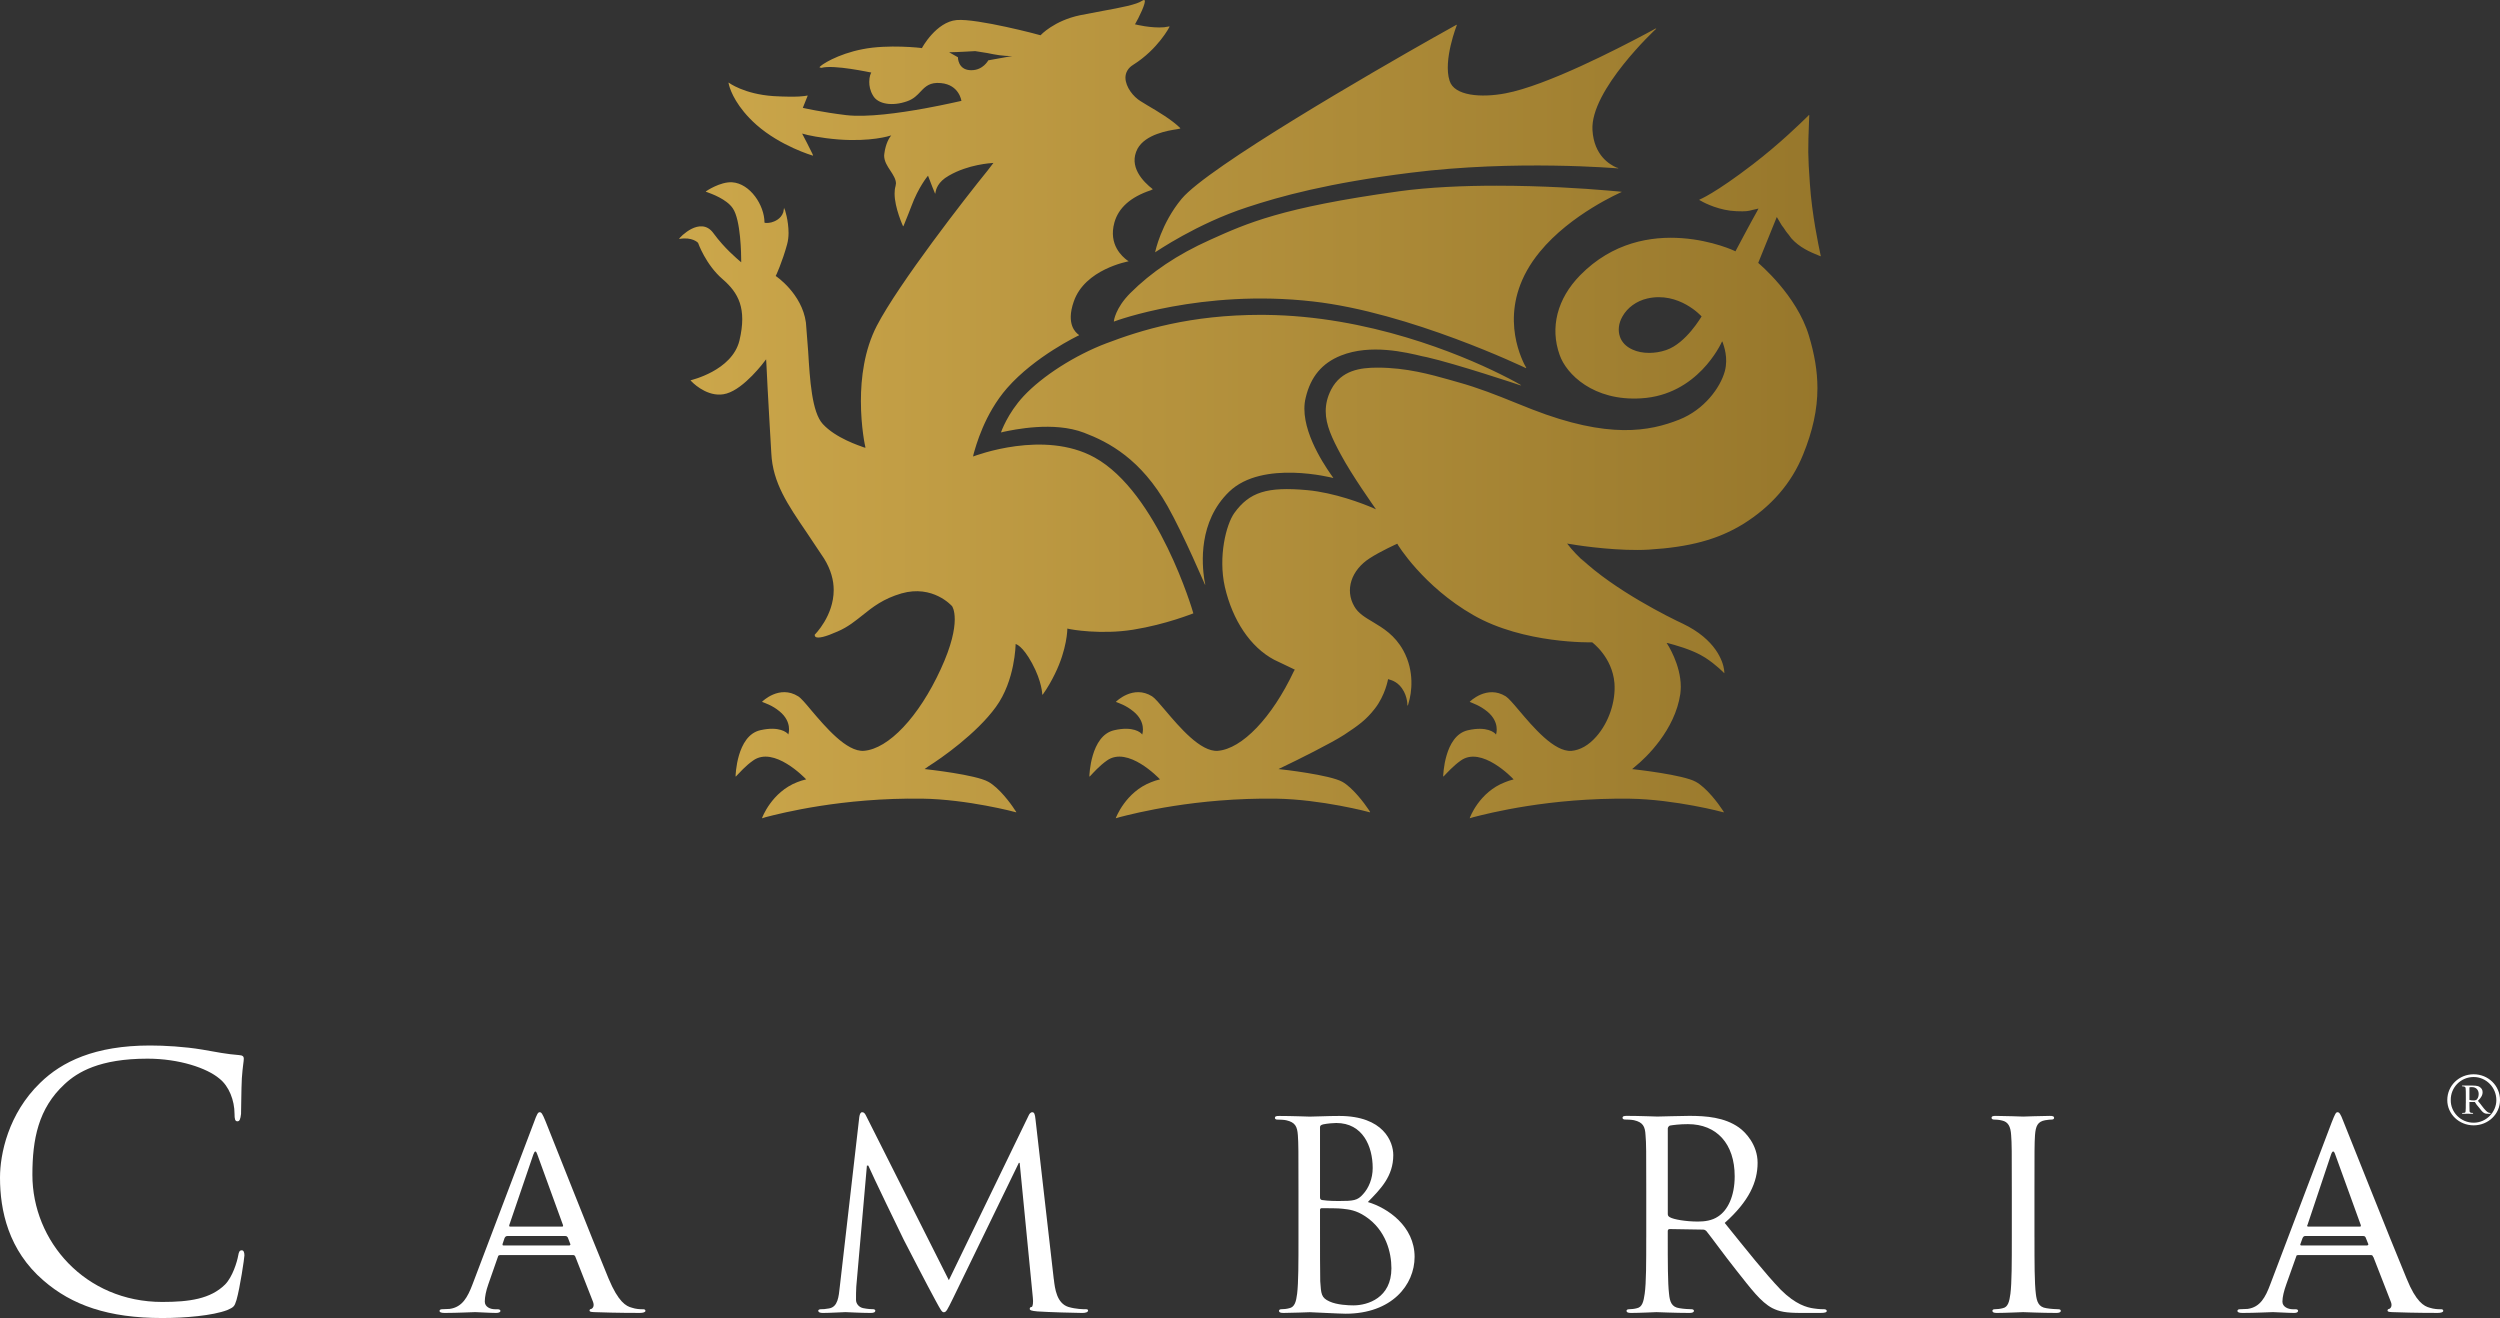<?xml version="1.0" encoding="UTF-8"?>
<!-- Creator: CorelDRAW -->
<svg xmlns="http://www.w3.org/2000/svg" xmlns:xlink="http://www.w3.org/1999/xlink" xmlns:xodm="http://www.corel.com/coreldraw/odm/2003" xml:space="preserve" width="86.701mm" height="45.71mm" version="1.1" style="shape-rendering:geometricPrecision; text-rendering:geometricPrecision; image-rendering:optimizeQuality; fill-rule:evenodd; clip-rule:evenodd" viewBox="0 0 1792.04 944.79">
 <rect x="0" y="0" width="1792.04" height="944.79" fill="#333333" stroke="none"/>
 <defs>
  <style type="text/css">
   <![CDATA[
    .fil1 {fill:white}
    .fil0 {fill:url(#id0)}
   ]]>
  </style>
  <linearGradient id="id0" gradientUnits="userSpaceOnUse" x1="486.56" y1="292.96" x2="1305.01" y2="292.96">
   <stop offset="0" style="stop-opacity:1; stop-color:#CCA74B"></stop>
   <stop offset="1" style="stop-opacity:1; stop-color:#97772B"></stop>
  </linearGradient>
 </defs>
 <g id="Layer_x0020_1">
  <path class="fil0" d="M1028.24 26.58c-43.68,24.7 -162.24,93.13 -181.25,115.96 -14.77,17.85 -18.81,37.64 -18.9,37.87l0 0.5 0.36 -0.37c0.39,-0.07 29.22,-20.15 65.67,-32.03 23.22,-7.64 57.58,-17.3 117.26,-24.72 75.1,-9.41 147.98,-3.11 148.73,-3.06l-0.37 -0.27 0.37 0.04 -1.6 -0.49c-4.28,-1.98 -15.93,-8.28 -17.01,-26.84 -1.65,-28.47 45.31,-72.33 45.87,-72.73l-0.69 0.33 0.36 -0.53c0,0 -2.78,1.68 -7.71,4.22 -19.42,10.31 -70.81,36.93 -100.18,42.44 -17.54,3.33 -36.72,1.8 -40.05,-8.95 -4.82,-14.73 5.2,-39.96 5.26,-40.25l-0.27 0.29 0.06 -0.32c0,0 -6,3.36 -15.9,8.91zm-466.04 122.58l-0.09 -0.25 -0.1 0.43 -0.01 -0.19 -0.52 2.97c-1.7,5.02 -6.45,6.7 -8.56,7.29 -2.81,0.65 -4.82,0.41 -4.92,0.14 0,-12.41 -10.31,-28.05 -23.2,-28.89 -8.52,-0.52 -18.86,6.47 -18.91,6.62l0.2 0 -0.15 0.19 0.76 0.2c3.2,1.17 14.13,5.04 18.57,11.63 5.79,8.35 6.05,33.46 6.05,38.13l0 0.56 -0.61 -0.49c-2.38,-2.08 -11.26,-9.36 -19.23,-20.24 -4.79,-6.76 -11.22,-5.48 -15.73,-3.23 -4.75,2.39 -9.16,6.85 -8.9,7.27 9.41,-1.72 13.55,2.72 13.55,2.8 0,0 5.46,15.6 17.56,25.99 11.28,9.76 17.59,20.84 12.08,44.07 -5.36,21.62 -34.67,28.28 -34.97,28.43l0.1 0.24 -0.1 0 0.68 0.62c2.77,2.96 13.52,12.08 25.07,8.64 12.72,-3.65 26.77,-22.33 28.36,-24.54 0,0.56 0.13,1.84 0.23,3.88 0.59,14.42 3.49,63.47 3.49,63.47 1.01,21.19 11.79,36.83 25.27,56.67l12.59 18.86c4.94,8.04 6.86,15.63 6.86,22.5 0,18.58 -13.45,31.85 -13.58,32l-0.07 0.39 0.49 1.13c1.8,1.41 7.27,0.07 15.97,-3.81 7.47,-3.19 12.73,-7.6 17.96,-11.72 7.19,-5.78 14.73,-11.75 27.85,-15.57 22.53,-6.4 36,8.92 36.2,9.13 0.07,0 7.84,10.7 -8.13,45.28 -15.71,34.16 -37.38,57.05 -55.08,58.44 -12.34,0.87 -27.58,-17.17 -37.7,-29.08 -4.11,-4.97 -7.42,-8.81 -9.37,-10 -13.52,-8.45 -25.76,3.75 -25.9,3.92l0.23 0.12 -0.08 0.06 0.16 0c1.43,0.65 6.98,2.25 12.3,6.73 9.04,7.44 6.49,15.79 6.18,16.59l-0.09 -0.3c-0.89,-1.18 -6.3,-5.94 -19.98,-2.81 -17,3.86 -17.7,32.81 -17.7,33.14l0.35 -0.07 -0.06 0.07 0.07 -0.07 0.45 -0.53c1.77,-1.79 6.4,-7.09 11.75,-10.8 14.89,-10.7 37.09,12.47 38.06,13.49 -2.34,0.52 -4.43,1.22 -6.43,2 -18.42,7.15 -25.2,25.56 -25.24,25.82l0.27 0 -0.08 0.04c0,0 1.04,-0.3 2.56,-0.81 11.19,-2.87 54.46,-13.98 112.09,-13.23 32.47,0.48 67.08,9.64 67.41,9.82l0 -0.09 -0.12 -0.27 0.12 0.06 -1.14 -1.64c-2.81,-4.48 -11.3,-15.84 -18.95,-20 -8.99,-5.03 -42.86,-8.79 -45.6,-9.09 0.42,-0.35 1.33,-1.04 2.91,-2.08 8.88,-5.55 34.34,-23.33 48.16,-42.4 13.83,-18.9 14.17,-44.73 14.17,-45.14l0.1 0c0.21,0.16 4.75,1.01 11.66,13.74 7.27,13.38 7.35,22.54 7.35,22.57l0.29 -0.21 0 0.21c3.62,-5.06 6.4,-10.07 8.76,-14.89 8.78,-17.83 8.92,-32 8.92,-32.47l0.2 0c2.42,0.74 24.19,4.41 46.88,0.79 24.02,-3.86 42.95,-11.72 43.24,-11.72 -0.2,-1.12 -25.39,-86.7 -70.86,-111.78 -36.2,-19.96 -85.2,-1.34 -87.03,-0.66l0.27 -1.41c1.67,-6 7.81,-28.96 24.12,-47.64 19.94,-22.79 51.22,-37.72 51.63,-37.86l-0.2 -0.17 0.17 0 -0.37 -0.26c-1.99,-1.49 -9.11,-7.37 -3.5,-23.59 7.88,-23.37 39.06,-28.87 39.34,-28.99l-0.2 -0.09 0.2 -0.03 -1.04 -0.63c-3.34,-2.55 -13.54,-11.04 -9.14,-27.02 2.97,-10.66 11.73,-18.37 26.14,-23.18l1.41 -0.72c-7.1,-5.5 -17.65,-16.37 -10.93,-29.08 5.72,-10.35 22,-13 28.14,-13.92 2.16,-0.32 2.38,-0.46 2.55,-0.75 -6.08,-6 -15.9,-11.84 -23.69,-16.41l-4.8 -2.94c-5.12,-3.07 -10.8,-10.06 -10.9,-16.84 0,-3.73 1.97,-7.06 5.51,-9.21 17.89,-11.23 26.15,-27.28 26.24,-27.53l-0.3 0.19 0 -0.22 -3.66 0.61c-9.26,0.8 -20.66,-2 -21,-2.13l0.45 -0.68c2.03,-3.43 7.97,-15.3 6.44,-16.6l-0.42 -0.16 -1.24 0.53c-3.88,2.8 -15.34,4.95 -28.66,7.38l-15.76 3.01c-18.77,3.88 -28.39,14.29 -28.46,14.39 -0.2,-0.19 -45.48,-12.17 -60.13,-10.91 -14.68,1.33 -24.88,19.88 -24.88,20.14 0,-0.19 -24.57,-2.9 -42.56,0.75 -17.89,3.43 -30.42,11.48 -30.88,13.01l1.28 0.37c9.18,-2.48 35.17,3.33 35.87,3.36l-0.09 0.16c-0.33,0.43 -1.38,2.84 -1.38,6.55 0,2.78 0.53,6.21 2.71,9.82 3.43,6.1 13.78,7.87 24.52,4.02 4.51,-1.57 7.11,-4.27 9.59,-6.94 3.53,-3.72 6.73,-6.83 14.59,-6.05 13.16,1.24 14.62,12.72 14.68,12.74 -0.19,-0.01 -11.35,2.68 -26.02,5.36 -18.17,3.31 -41.61,6.64 -56.67,4.86 -17.26,-2.08 -30.78,-5.13 -31.04,-5.2l3.53 -8.79 -0.26 0 -0.24 0c-1.39,0.29 -6.19,1.35 -23.98,0.37 -21.28,-1.43 -32.13,-9.64 -32.24,-9.72l0 0.23 -0.08 -0.11 0.39 1.7c1.1,4.35 5.6,15.96 19.58,28.41 17.44,15.43 40.36,22.11 40.58,22.17l-0.02 -0.29 0.11 0.12 -0.5 -1.21c-1.67,-3.56 -6.86,-13.59 -7.35,-14.43l0.75 0.16c2.63,0.88 12.71,3.04 25.36,4.04 23.08,1.73 36.39,-2.47 37.81,-2.93l-0.3 0.32c-1,1.21 -3.72,5.32 -4.69,12.73l-0.14 1.44c0,4.04 2.31,7.57 4.56,10.93 1.98,3.04 3.91,6.07 3.91,9.04l-0.29 1.87c-0.5,1.69 -0.69,3.49 -0.69,5.43 0,10.14 6.01,23.25 6.09,23.44l0.2 -0.24 0.05 0.11 0.43 -1.05c1.49,-3.38 5.24,-13.19 5.24,-13.19 5.07,-13.67 11.52,-21.42 11.96,-21.94l0.2 0.56c0.81,2.48 4.85,12.31 4.85,12.31l0.1 -0.3 0.17 0.27 0 -0.82c0.39,-1.99 1.51,-7.51 9.6,-12.02 14,-8.16 30.19,-8.98 31.96,-9.14 -0.49,0.63 -2.08,2.62 -4.24,5.54 -15.2,18.68 -63.6,80.86 -79.4,111.29 -8.95,17.36 -11.36,37.31 -11.36,53.8 0,18.69 3.03,32.67 3.3,33.48l-0.89 -0.11c-3.97,-1.47 -20.47,-6.78 -29.7,-16.81 -7.89,-8.53 -9.28,-31.76 -10.53,-52.3l-1.6 -20.51c-2.84,-20.63 -21.38,-33.24 -21.67,-33.32 0.16,0 4.84,-10.45 8.16,-22.59 0.74,-2.62 1.07,-5.54 1.07,-8.27 0,-8.82 -2.64,-17.04 -3.06,-17.83zm132.93 -98.88c-8.29,-0.58 -8.48,-8.68 -8.48,-9.25l-6.31 -3.56 0.89 -0.03c4.01,0 17.79,-0.81 17.79,-0.81l8.85 1.41c5.24,1.08 11.38,2.32 17.85,2.08 -6.48,1.11 -17.19,3.1 -17.19,3.1l-0.14 0.07c0,0 -3.7,7.02 -11.99,7.02l-1.27 -0.03zm-132.93 98.88l0.3 1.67 -0.38 -1.34 0.07 -0.33zm734.4 -66.62l0 -0.07 -1.36 1.41c-4.52,4.37 -19.1,18.81 -38.76,33.91 -27.38,21.03 -38.32,25.34 -38.42,25.34l0.25 0.16 -0.22 0.1 1.01 0.49c3.25,2 14,7.11 25.52,7.5 7.15,0.29 8.61,-0.07 11.65,-0.91l4.24 -0.98 -0.92 1.81c-3.75,6.49 -15.6,28.87 -15.6,28.87 -0.3,-0.45 -64.66,-30.47 -111.38,17.2 -16.33,16.69 -21.69,37.38 -14.62,57.07 4.7,13.66 24.19,33.2 58.36,31.09 40.48,-2.34 57.19,-38.87 58.1,-40.87l0.41 0.72c0.82,2.6 4.11,11 1.53,20.69 -3.2,11.81 -14.79,27.65 -32.75,34.74 -21.18,8.36 -50.48,14.06 -105.45,-7.38l-11.55 -4.61c-13.99,-5.68 -27.28,-10.94 -41.68,-14.9l-5.54 -1.59c-13.9,-3.89 -31.18,-8.81 -51.99,-8.81 -12.31,0 -25.96,1.82 -33.21,15.67 -2.81,5.47 -3.92,10.51 -3.92,15.6 0,9.83 4.61,19.51 10.74,30.88 8.36,15.58 23.38,36.59 25.3,39.44l-2.16 -0.98c-7.15,-3.13 -27.79,-11.03 -47.15,-12.79 -28.78,-2.62 -41.38,1.36 -52.27,16.42 -5.87,8.29 -11.62,31.24 -6.78,52.88 5.55,24.1 18.34,43.21 35.28,52.25l14.88 7.12 -0.69 1.15c-15.67,33.24 -37.12,55.65 -54.56,57.05 -12.34,0.87 -27.57,-17.17 -37.67,-29.08 -4.21,-4.97 -7.47,-8.81 -9.39,-10 -13.52,-8.45 -25.78,3.75 -25.92,3.92l0.14 0.12 0.09 0.06c1.51,0.65 6.91,2.25 12.31,6.73 9.12,7.44 6.56,15.79 6.28,16.59l-0.21 -0.3c-0.82,-1.18 -6.22,-5.94 -19.88,-2.81 -17.03,3.86 -17.78,32.81 -17.78,33.14l0.33 -0.07 0 0.07 0.57 -0.61c1.69,-1.79 6.36,-7.09 11.68,-10.8 14.92,-10.7 37.14,12.47 38.06,13.49 -2.32,0.52 -4.33,1.22 -6.29,2 -18.44,7.08 -25.32,25.56 -25.42,25.82l0.24 0c0,0.04 0.94,-0.26 2.57,-0.76 11.23,-2.87 54.41,-13.98 112.16,-13.23 32.3,0.48 66.96,9.64 67.31,9.82l0 -0.09 -0.16 -0.27 0.22 0.06 -1.08 -1.64c-2.88,-4.36 -11.42,-15.84 -18.94,-20 -9.05,-4.93 -42.31,-8.79 -45.67,-9.09 0.55,-0.35 1.69,-0.81 3.26,-1.6 9.47,-4.48 35.05,-17.2 43.91,-23.04 10.18,-6.7 15.63,-10.65 21.83,-18.6 7.62,-9.76 9.5,-21.06 9.54,-21.23 0,0.17 4.52,0.65 8.23,4.51 5.42,5.65 5.64,13.02 5.64,14.32l0 0.2 0.27 -0.36 0 0.36c0,0 0.36,-0.95 0.79,-2.78 1.79,-6.09 4.34,-21.55 -3.99,-36.75 -6.1,-11.07 -14.52,-16.07 -21.74,-20.41 -5.75,-3.4 -10.66,-6.32 -13.44,-11.3 -6.79,-11.74 -2.19,-25.89 11.1,-34.44 7.84,-5.1 19.59,-10.35 19.75,-10.42 -0.16,0.19 18.54,30.66 54.58,51.21 36.1,20.73 84.68,19.49 85.15,19.49 0,0.05 14.36,10.48 15.94,29.2 1,13.16 -4.01,28.23 -13.1,38.46 -5.43,6.17 -11.55,9.59 -17.72,10.14 -12.38,0.87 -27.59,-17.17 -37.66,-29.08 -4.17,-4.97 -7.54,-8.81 -9.41,-10 -13.48,-8.45 -25.82,3.75 -25.86,3.92l0.13 0.12 0.21 0.06c1.28,0.65 6.73,2.25 12.2,6.73 9.09,7.44 6.58,15.79 6.28,16.59l-0.16 -0.3c-0.94,-1.18 -6.29,-5.94 -20.02,-2.81 -16.97,3.86 -17.66,32.81 -17.66,33.14l0.18 -0.07 0 0.07 0.63 -0.61c1.76,-1.79 6.49,-7.09 11.78,-10.8 14.83,-10.7 37.06,12.47 37.91,13.49 -2.23,0.52 -4.24,1.22 -6.14,2 -18.57,7.08 -25.34,25.56 -25.34,25.82l0.13 0c0,0.04 0.95,-0.26 2.52,-0.76 11.23,-2.87 54.41,-13.98 112.17,-13.23 32.34,0.48 66.98,9.64 67.34,9.82l0 -0.09 -0.17 -0.27 0.17 0.06 -1.08 -1.64c-2.83,-4.36 -11.36,-15.84 -19.03,-20 -8.97,-5.03 -43.34,-8.87 -45.63,-9.09l2.42 -2.08c7.61,-6.1 28.32,-25.99 32.11,-51.77 0.19,-1.6 0.35,-3.49 0.35,-5.19 0,-15.81 -9.41,-30.42 -10.19,-31.4l1.24 0.21c3.97,1.11 17.17,4.4 26.34,10.27 7.96,5.1 13.8,11.2 13.8,11.26l0 -0.32 0.04 0.17c0,0 0,-0.94 -0.19,-2.42 -0.85,-6 -5.91,-21.64 -29.63,-33 -8.98,-4.15 -48.98,-23.91 -72.83,-46.61 1.21,1.17 2.25,2.39 3.58,3.59 -5.32,-4.76 -10.02,-9.57 -13.72,-14.5l0.3 0.13 0.13 0.06c0.36,0.04 1.22,0.11 2.65,0.39 8.42,1.49 35.11,5.1 55.46,3.89 29.42,-1.8 49.53,-7.24 67.57,-18.25 20.27,-12.59 34.88,-29.35 43.19,-50.04 6.79,-16.75 10.21,-32.02 10.21,-47.46 0,-12.14 -2.08,-24.32 -6.14,-37.74 -8.68,-28.83 -35.46,-51.29 -36.31,-52.05l13.31 -32.86 0.1 0.1 3.46 5.82 1.39 1.83c0.84,1.27 1.71,2.75 3.6,4.92l1.92 2.6c5.82,6.47 12.97,9.67 20.95,12.86l0 -0.19 0.13 0.02 -0.33 -1.57c-1.31,-6.17 -5.98,-28.07 -7.47,-50.01 -1.54,-21.44 -1.38,-24.68 -0.61,-45.79l0.17 -3.69 -0.3 0.07zm-126.5 167.98c-4.53,-2.04 -7.53,-5.21 -8.87,-9.07 -1.59,-4.48 -1.05,-9.7 1.77,-14.6 3.53,-6.34 10.08,-11.11 17.84,-12.89 22.6,-5.18 38.79,12.68 38.9,12.89 -0.11,-0.08 -11.02,19.23 -25.42,24.08 -4.09,1.4 -8.23,2.03 -12.21,2.03 -4.38,0 -8.5,-0.79 -12.01,-2.43zm-167.82 -113.31c-83.44,11.53 -108.48,22.79 -134.99,34.77 -23.33,10.48 -42,23.04 -57.18,38.22 -10.68,10.75 -11.66,19.87 -11.66,19.92l0 0.42 0.32 -0.14c0.58,-0.28 62.97,-23.39 142.33,-14.32 69.18,7.76 152.11,47.46 152.84,47.87l-0.13 -0.29 0.27 0.03c0,0 -0.61,-1.07 -1.58,-2.9 -4.9,-10.14 -18.41,-44.19 11.26,-80.26 22.29,-27.22 58.39,-42.74 58.72,-42.93l-0.33 0 0.27 -0.13c0,0 -3.99,-0.43 -10.9,-0.98 -15.53,-1.34 -45.76,-3.38 -78.78,-3.38 -23.46,0 -48.34,1.03 -70.46,4.08zm-209.08 108.81c-22.59,8.56 -45.89,23.45 -59.39,37.87 -11.69,12.5 -16.22,25.91 -16.26,25.95l0.14 0 0 0.14 1.6 -0.43c7.37,-1.54 36,-7.71 57.74,0.62 17.78,6.75 40.84,18.9 59.89,52.62 11.94,21.26 26.74,56.31 26.94,56.56l-0.12 -0.81 0.35 0.81c-0.03,-0.1 -0.43,-1.5 -0.84,-4 -1.58,-10.74 -4.5,-41.39 17.89,-62.94 23.89,-23.01 74.11,-9.86 74.56,-9.78l-0.1 -0.21 0.1 0c0,0 -0.76,-0.92 -1.9,-2.62 -5.86,-8.46 -22.87,-34.3 -17.89,-54.58 3.58,-15.27 11.78,-24.95 25.32,-30.37 21.16,-8.42 46.29,-2.38 58.49,0.56l2.88 0.58c20.73,4.69 67.32,20.17 67.77,20.4l-0.66 -0.49 0.79 0.25c0,0 -5.51,-3.29 -15.48,-8.17 -28.73,-14.17 -94.19,-41.56 -167.92,-42.26l-3.12 -0.03c-50.83,0 -85.86,10.87 -110.77,20.34z"></path>
  <path class="fil1" d="M31.13 917.87c-25.08,-21.62 -31.13,-50.11 -31.13,-73.77 0,-16.68 5.84,-45.74 28.88,-67.97 15.35,-15.01 39.01,-26.7 78.68,-26.7 10.31,0 24.75,0.81 37.45,2.94 9.73,1.74 18.04,3.32 26.23,3.92 2.85,0.14 3.52,1.12 3.52,2.58 0,2.03 -0.76,5.05 -1.4,14.06 -0.43,8.22 -0.43,21.9 -0.58,25.59 -0.49,3.85 -1.01,5.26 -2.61,5.26 -1.71,0 -2.05,-1.77 -2.05,-5.26 0,-9.72 -3.95,-19.91 -10.8,-25.32 -8.95,-7.61 -28.89,-14.33 -51.59,-14.33 -34.4,0 -50.27,9.7 -59.41,18.25 -18.9,17.41 -23.1,39.59 -23.1,65.03 0,47.59 37.79,91.11 93.06,91.11 19.46,0 34.58,-2.16 45.02,-12.46 5.38,-5.42 8.69,-16.36 9.47,-20.9 0.46,-2.65 0.99,-3.66 2.58,-3.66 1.4,0 1.85,1.79 1.85,3.66 0,1.8 -3.19,23.37 -5.69,32 -1.46,4.78 -2.06,5.15 -6.67,7.21 -10.41,3.94 -30,5.67 -46.55,5.67 -38.62,0 -64.76,-9.18 -85.16,-26.92z"></path>
  <path class="fil1" d="M755.4 916.92c0.76,6.89 2.12,17.26 10.42,19.91 5.64,1.64 10.71,1.64 12.61,1.64 0.93,0 1.51,0.22 1.51,0.94 0,1.15 -1.74,1.74 -4.09,1.74 -4.27,0 -25.11,-0.59 -32.25,-1.11 -4.54,-0.41 -5.46,-0.92 -5.46,-1.8 0,-0.82 0.3,-1.24 1.37,-1.41 0.89,-0.13 1.24,-3.37 0.85,-6.63l-9.44 -96.62 -0.61 0 -47.27 97.29c-4.09,8.25 -4.74,9.77 -6.56,9.77 -1.31,0 -2.21,-1.69 -5.91,-8.51 -5.06,-9.14 -21.71,-41.45 -22.68,-43.32 -1.74,-3.4 -23.41,-48.28 -25.46,-53.28l-1.01 0 -7.61 86.71c-0.2,2.94 -0.2,6.44 -0.2,9.5 0,2.75 2.03,5.25 5.03,5.93 3.3,0.69 6.14,0.79 7.46,0.79 0.59,0 1.35,0.49 1.35,0.94 0,1.24 -1.05,1.74 -3.36,1.74 -7.21,0 -16.46,-0.59 -18.08,-0.59 -1.59,0 -11.02,0.59 -16.18,0.59 -2.06,0 -3.29,-0.5 -3.29,-1.74 0,-0.45 0.89,-0.94 1.87,-0.94 1.48,0 2.9,0 5.88,-0.56 6.33,-1.08 6.92,-8.37 7.7,-15.6l13.98 -121.67c0.34,-2.12 0.89,-3.37 2.07,-3.37 1.2,0 1.93,0.71 2.93,2.84l59.19 117.55 56.96 -117.55c0.68,-1.59 1.5,-2.84 2.91,-2.84 1.34,0 1.89,1.5 2.24,5.1l13.1 114.55z"></path>
  <path class="fil1" d="M946.2 867.46c0,-1.01 0.44,-1.41 1.23,-1.41 2.95,0 12.6,0 15.05,0.41 4.73,0.52 9.58,1.08 16.11,5.38 15.01,9.85 18.8,26.21 18.8,37.3 0,21.13 -16.88,26.58 -27.25,26.58 -3.66,0 -11.84,-0.35 -17.11,-2.8 -6.03,-2.7 -6.03,-5.45 -6.66,-14.5 -0.16,-2.94 -0.16,-26.09 -0.16,-40.38l0 -10.57zm-15.43 19.43c0,18.05 0,32.77 -0.98,40.57 -0.69,5.45 -1.71,9.53 -5.65,10.3 -1.82,0.5 -3.95,0.72 -5.84,0.72 -1.05,0 -1.51,0.66 -1.51,1.2 0,0.97 0.97,1.46 3.21,1.46 5.82,0 17.86,-0.53 18.9,-0.53 1.52,0 21.34,1.08 25.68,1.08 33.07,0 49.43,-20.64 49.43,-40.75 0,-21.81 -19.16,-35.06 -33.52,-39.3 9.1,-9.27 18.24,-18.4 18.24,-33.69 0,-9.46 -6.93,-28.02 -38.71,-28.02 -8.9,0 -16.46,0.48 -21.12,0.48 -1.04,0 -13.08,-0.48 -21.98,-0.48 -2.03,0 -3.03,0.21 -3.03,1.46 0,0.75 0.85,1.15 1.52,1.15 1.85,0 5.12,0.13 6.63,0.49 6.37,1.47 7.86,4.41 8.3,10.74 0.43,6 0.43,11.13 0.43,40.35l0 32.8zm15.43 -78.81c0,-1.23 0.6,-1.63 2.26,-2.12 3.07,-0.63 7.32,-0.98 9.4,-0.98 18.99,0 26.11,16.72 26.11,32.28 0,7.6 -2.89,14.45 -6.99,18.84 -3.92,4.44 -6.69,4.81 -17.63,4.81 -7.06,0 -10.54,-0.55 -11.78,-0.72 -0.92,-0.25 -1.37,-0.69 -1.37,-1.95l0 -50.17z"></path>
  <path class="fil1" d="M1180.05 886.89c0,18.05 0,32.77 -1.12,40.57 -0.78,5.46 -1.72,9.53 -5.58,10.29 -1.73,0.49 -4.09,0.74 -5.71,0.74 -1.3,0 -1.73,0.63 -1.73,1.17 0,0.98 1.04,1.48 3.2,1.48 5.77,0 17.98,-0.58 18.25,-0.58 0.97,0 13.24,0.58 23.82,0.58 1.99,0 3.08,-0.58 3.08,-1.48 0,-0.53 -0.55,-1.17 -1.57,-1.17 -1.77,0 -6.04,-0.25 -8.75,-0.74 -5.81,-0.76 -7.02,-4.83 -7.54,-10.29 -0.92,-7.8 -0.92,-22.52 -0.92,-40.57l0 -4.45c0,-0.84 0.45,-1.43 1.44,-1.43l23.72 0.39c1.15,0 1.59,0.29 2.51,1.04 3.96,4.9 12.93,17.37 21.08,27.62 11.06,13.98 17.86,23.2 26.16,27.61 5.15,2.57 9.86,3.47 20.73,3.47l13.84 0c3.41,0 4.5,-0.5 4.5,-1.48 0,-0.53 -0.72,-1.17 -1.67,-1.17 -1.17,0 -3.89,0 -7.68,-0.58 -4.8,-0.65 -12.98,-2.78 -23.64,-13.41 -11.13,-11.6 -24.25,-28.15 -40.16,-47.88 17.43,-15.54 23.57,-29.28 23.57,-43.12 0,-12.84 -8.64,-22.01 -13.54,-25.4 -10.25,-7.17 -23.18,-8.22 -35.41,-8.22 -6.03,0 -20.76,0.49 -22.89,0.49 -0.94,0 -13.15,-0.49 -21.88,-0.49 -2.06,0 -3.1,0.23 -3.1,1.48 0,0.76 0.95,1.14 1.67,1.14 1.72,0 4.9,0.14 6.56,0.49 6.37,1.48 7.95,4.41 8.26,10.75 0.52,5.98 0.52,11.11 0.52,40.34l0 32.8zm15.43 -77.72c0,-1.07 0.55,-1.76 1.44,-2.32 2.03,-0.39 7.19,-1.05 13.01,-1.05 20.67,0 33.52,14.1 33.52,37.39 0,14.29 -4.99,24.34 -11.86,28.79 -4.38,3.01 -9.79,3.65 -14.5,3.65 -8.45,0 -17.4,-1.47 -20.15,-3.12 -0.99,-0.53 -1.44,-1.25 -1.44,-2.26l0 -61.08z"></path>
  <path class="fil1" d="M1458.35 886.89c0,18.05 0,32.77 0.98,40.57 0.65,5.46 1.86,9.53 7.64,10.29 2.74,0.49 6.99,0.74 8.64,0.74 1.21,0 1.61,0.63 1.61,1.17 0,0.91 -1.14,1.48 -3.04,1.48 -10.71,0 -22.89,-0.58 -23.96,-0.58 -0.92,0 -13.15,0.58 -18.93,0.58 -2.12,0 -3.1,-0.5 -3.1,-1.48 0,-0.53 0.36,-1.17 1.52,-1.17 1.73,0 4.09,-0.25 5.85,-0.74 3.89,-0.76 4.78,-4.83 5.53,-10.29 1.01,-7.8 1.01,-22.52 1.01,-40.57l0 -32.8c0,-29.22 0,-34.35 -0.48,-40.34 -0.36,-6.34 -2.17,-9.59 -6.55,-10.55 -2.03,-0.55 -4.61,-0.69 -5.91,-0.69 -0.66,0 -1.58,-0.37 -1.58,-1.14 0,-1.25 0.97,-1.48 3.07,-1.48 6.42,0 18.64,0.49 19.56,0.49 1.07,0 13.25,-0.49 19.11,-0.49 2.03,0 3.08,0.23 3.08,1.48 0,0.76 -0.82,1.14 -1.58,1.14 -1.23,0 -2.52,0.14 -4.79,0.49 -5.39,0.94 -6.83,4.15 -7.31,10.75 -0.39,5.98 -0.39,11.11 -0.39,40.34l0 32.8z"></path>
  <path class="fil1" d="M1697.51 892.34c-0.11,0.33 -0.73,0.41 -0.73,0.41l-47.2 0c0,0 -0.48,0 -0.53,-0.17 -0.16,0 -0.16,-0.33 -0.16,-0.62l1.6 -4.45c0.52,-0.95 0.92,-1.5 1.84,-1.5l41.69 0c1.01,0 1.4,0.46 1.7,1.01l1.96 4.87c0,0.07 0,0.36 -0.17,0.46zm-43.45 -14.32l16.86 -50.4c1.05,-2.97 2.06,-2.97 3.03,0l18.25 50.4c0.21,0.75 0.21,1.24 -0.67,1.24l-36.98 0c-0.5,0 -1.12,-0.36 -0.5,-1.24zm95.41 60.48c-2.08,0 -4.89,-0.14 -7.84,-1.1 -4.04,-1.05 -9.76,-4.15 -16.49,-20.79 -11.85,-28.3 -42.36,-105.63 -45.32,-112.66 -2.18,-5.81 -3.03,-6.69 -4.27,-6.69 -1.12,0 -1.72,1.11 -4.15,7.25l-44 116.05c-3.47,9.33 -7.24,16.43 -16.23,17.69 -1.5,0.1 -4.17,0.24 -5.71,0.24 -0.97,0 -1.64,0.49 -1.64,1.17 0,0.98 1.12,1.48 3.62,1.48 9.21,0 19.88,-0.59 21.86,-0.59 2.12,0 10.64,0.59 15.18,0.59 1.74,0 2.81,-0.5 2.81,-1.48 0,-0.68 -0.47,-1.17 -1.87,-1.17l-1.91 0c-3.28,0 -7.44,-1.63 -7.44,-5.48 0,-3.29 1.14,-7.82 2.81,-12.46l7.28 -20.44c0,-0.07 0.07,-0.17 0.07,-0.17 0.53,-0.23 1.07,-0.3 1.07,-0.3l52.26 0c0,0 0.66,0.07 0.98,0.3 0.22,0.1 0.59,1.11 0.59,1.11l0.14 0 12.46 31.96c1.3,3.07 0,4.74 -1.04,5.23 -0.84,0.1 -1.28,0.45 -1.28,1.18 0,1.12 2.02,1.12 5.78,1.21 13.29,0.5 27.42,0.5 30.23,0.5 2.22,0 3.94,-0.5 3.94,-1.48 0,-0.97 -0.74,-1.17 -1.86,-1.17z"></path>
  <path class="fil1" d="M408.72 892.34c0,0.33 -0.61,0.41 -0.61,0.41l-47.26 0c0,0 -0.5,0 -0.5,-0.17 0,-0.23 -0.16,-0.33 -0.16,-0.69l1.47 -4.38c0.48,-0.95 1.01,-1.5 2,-1.5l41.61 0c0.94,0 1.33,0.46 1.73,1.01l1.9 4.95c0,0.07 0,0.29 -0.19,0.39zm-43.62 -14.32l17.19 -50.4c1.08,-2.97 1.92,-2.97 2.9,0l18.32 50.4c0.23,0.75 0.23,1.24 -0.68,1.24l-37.1 0c-0.63,0 -0.92,-0.36 -0.63,-1.24zm95.66 60.48c-2.05,0 -4.98,-0.14 -7.76,-1.1 -4.25,-1.05 -9.75,-4.15 -16.72,-20.79 -11.81,-28.3 -42.23,-105.63 -45.15,-112.66 -2.36,-5.81 -3.06,-6.69 -4.28,-6.69 -1.15,0 -1.91,1.11 -4.11,7.25l-44 116.05c-3.54,9.33 -7.35,16.43 -16.41,17.69 -1.53,0.1 -4.24,0.24 -5.56,0.24 -0.98,0 -1.7,0.49 -1.7,1.17 0,0.98 1.09,1.48 3.68,1.48 9.04,0 19.78,-0.59 21.9,-0.59 2.19,0 10.51,0.59 14.96,0.59 1.89,0 3.11,-0.5 3.11,-1.48 0,-0.68 -0.75,-1.17 -2.1,-1.17l-1.85 0c-3.27,0 -7.26,-1.63 -7.26,-5.48 0,-3.29 0.89,-7.82 2.55,-12.46l7.14 -20.44c0.3,-0.07 0.39,-0.17 0.39,-0.17 0.39,-0.3 0.97,-0.3 0.97,-0.3l52.29 0c0,0 0.48,0 0.95,0.3 0.22,0.1 0.46,0.56 0.6,0.82l12.63 32.25c1.21,3.07 0,4.74 -1.14,5.23 -0.75,0.1 -1.3,0.45 -1.3,1.18 0,1.12 1.96,1.12 5.65,1.21 13.45,0.5 27.55,0.5 30.48,0.5 2.17,0 3.95,-0.5 3.95,-1.48 0,-0.97 -0.79,-1.17 -1.9,-1.17z"></path>
  <path class="fil1" d="M1770.13 779.4c0.44,-0.13 1.44,-0.13 1.81,-0.13 3.13,0 4.82,2.15 4.82,4.95 0,2.15 -0.8,3.43 -1.68,4.2 -0.82,0.39 -1.38,0.39 -1.92,0.39 -1.21,0 -2.51,-0.16 -3.03,-0.39l0 -9.01zm-2.61 11.23c0,3.19 0,4.63 -0.14,5.78 -0.07,1.17 -0.27,1.34 -2.06,1.34 -0.38,0 -0.45,0.09 -0.45,0.27 0,0.22 0.07,0.38 0.29,0.38l1.01 0c0.32,0 2.47,-0.06 2.65,-0.06 0.25,0 2.24,0.06 2.52,0.06l0.9 0c0.41,0 0.41,-0.16 0.6,-0.42 -0.2,-0.23 -0.2,-0.23 -0.5,-0.23 -0.55,0 -1.43,0 -1.76,-0.52 -0.39,-0.09 -0.44,-0.39 -0.44,-5l0 -2.29 3.89 0c0.5,0.98 1.64,2.51 2.95,3.96 1.58,2.1 2.58,3.33 3.72,3.94 0.89,0.53 2.19,0.56 3.33,0.56l0.62 0c0.52,0 0.68,-0.16 0.68,-0.25 0,-0.17 -0.16,-0.4 -0.53,-0.4 -1.14,0 -2.18,-0.91 -2.95,-1.72 -1.67,-1.59 -3.28,-4.18 -5.62,-6.91 2.73,-2.77 3.35,-4.37 3.35,-6.21 0,-1.92 -1,-3.03 -2,-3.65 -0.49,-0.5 -1.89,-1.12 -5.39,-1.12 -1.59,0 -2.35,0.01 -3.34,0.01 -0.19,0 -2.34,-0.01 -2.65,-0.01l-0.85 0c-0.38,0 -0.58,0.01 -0.58,0.23 0,0.23 0.2,0.35 0.42,0.35 1.4,0.04 2.22,0.33 2.22,1.43 0.14,1.27 0.14,2.59 0.14,5.77l0 4.71zm5.64 16.03c10.42,0 18.89,-8.07 18.89,-18.09 0,-10.41 -8.46,-18.51 -18.89,-18.51 -10.47,0 -18.91,8.1 -18.91,18.51 0,10.02 8.45,18.09 18.91,18.09zm0 -1.89c-9.26,0 -16.58,-7.54 -16.41,-16.2 -0.17,-9.04 7.15,-16.55 16.41,-16.55 8.98,0 16.27,7.51 16.27,16.55 0,8.66 -7.29,16.2 -16.27,16.2z"></path>
 </g>
</svg>
